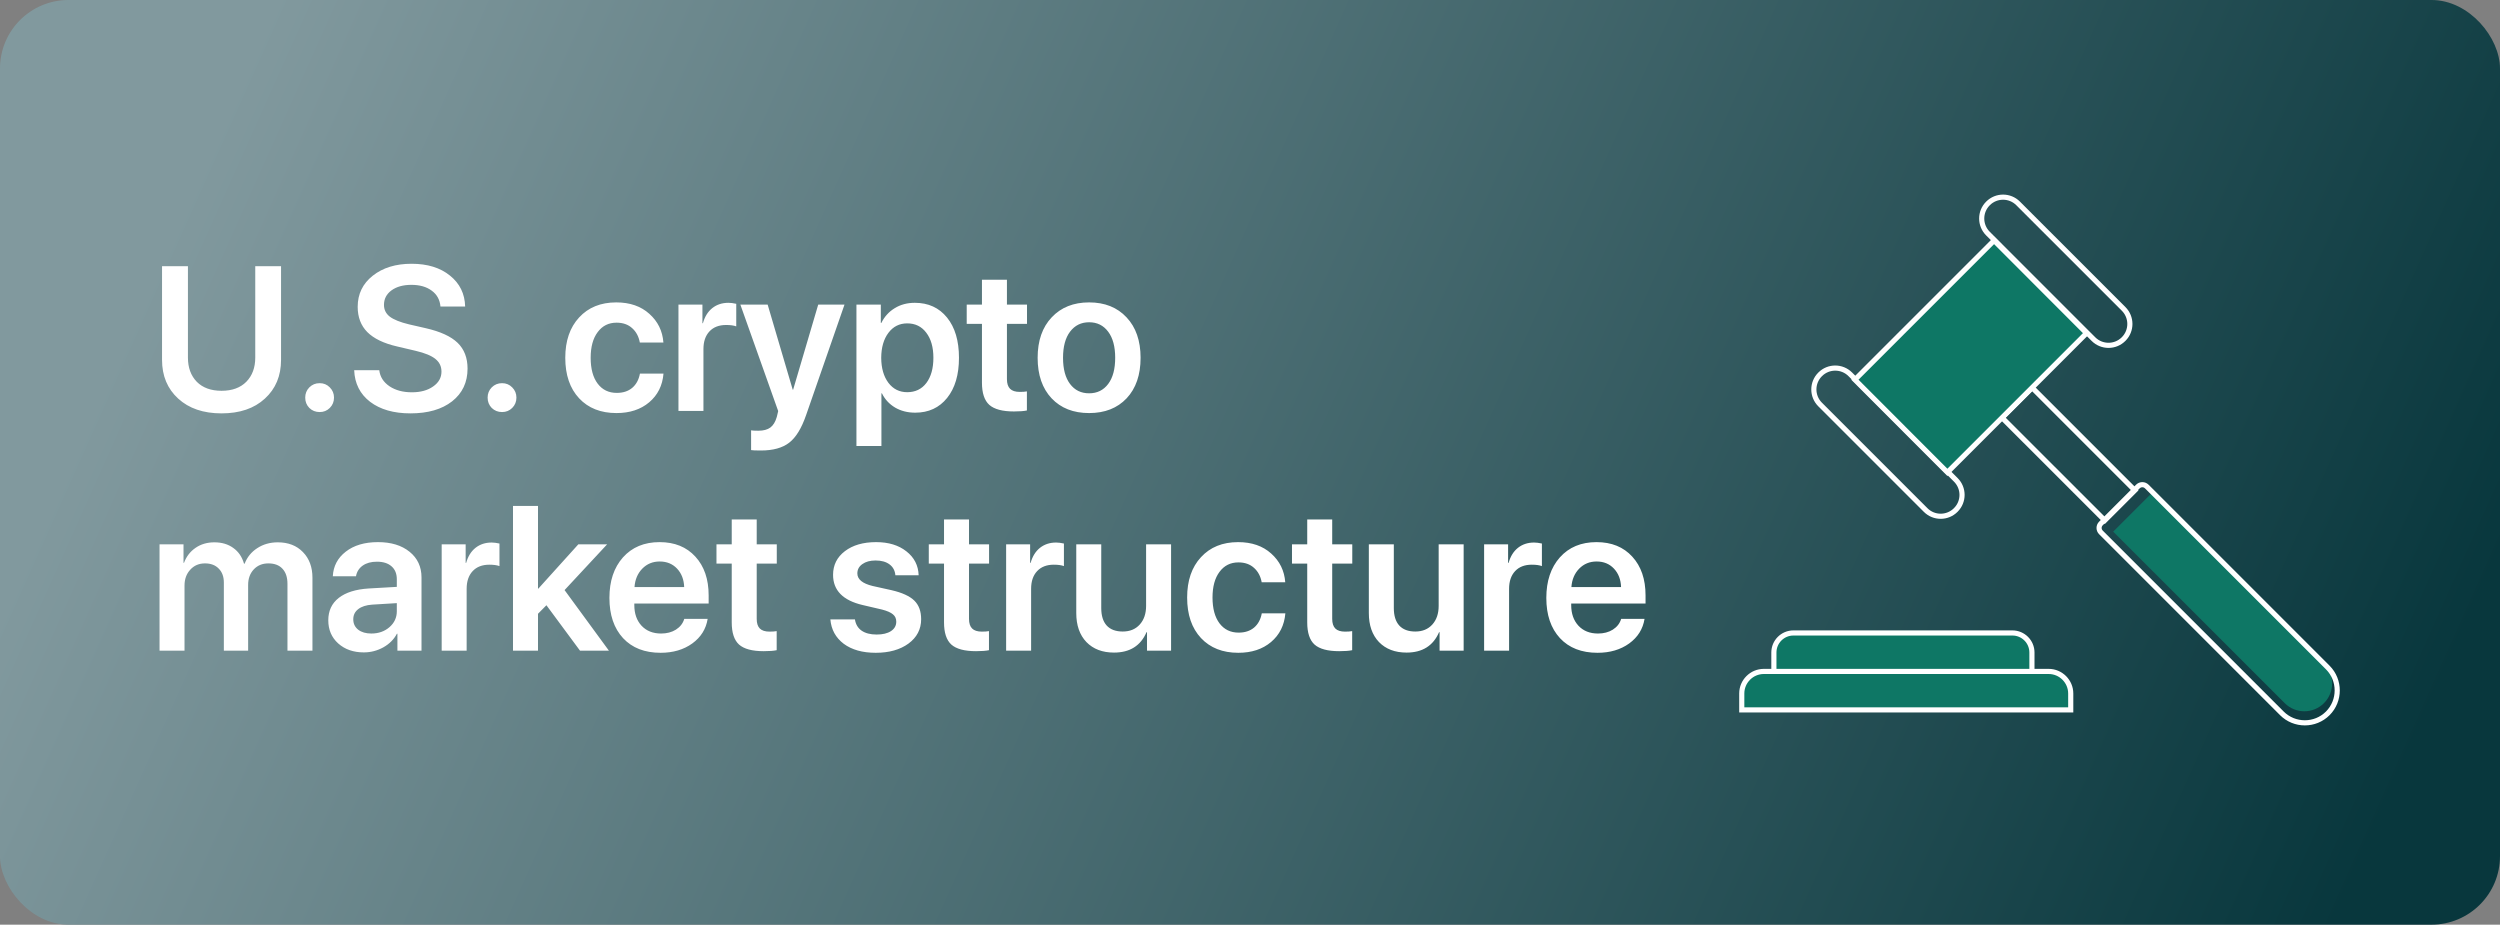 <svg width="146" height="54" viewBox="0 0 146 54" fill="none" xmlns="http://www.w3.org/2000/svg">
<rect x="0" y="0" width="146" height="54" fill="#808080" stroke="none"/>
<rect width="146" height="54" rx="4" fill="url(#paint0_linear_6414_38323)"/>
<path d="M10.975 15.545V20.883C10.975 21.469 11.147 21.939 11.491 22.295C11.838 22.646 12.321 22.822 12.938 22.822C13.555 22.822 14.038 22.646 14.385 22.295C14.733 21.939 14.907 21.469 14.907 20.883V15.545H16.413V21.018C16.413 21.951 16.098 22.705 15.469 23.279C14.844 23.854 14.001 24.141 12.938 24.141C11.879 24.141 11.036 23.854 10.407 23.279C9.778 22.705 9.463 21.951 9.463 21.018V15.545H10.975ZM18.669 24.064C18.43 24.064 18.229 23.984 18.065 23.824C17.905 23.66 17.825 23.459 17.825 23.221C17.825 22.986 17.905 22.787 18.065 22.623C18.229 22.459 18.43 22.377 18.669 22.377C18.903 22.377 19.1 22.459 19.26 22.623C19.424 22.787 19.506 22.986 19.506 23.221C19.506 23.459 19.424 23.66 19.26 23.824C19.1 23.984 18.903 24.064 18.669 24.064ZM20.684 21.621H22.149C22.196 22.008 22.395 22.32 22.747 22.559C23.098 22.793 23.534 22.91 24.053 22.91C24.561 22.91 24.975 22.797 25.295 22.57C25.62 22.344 25.782 22.055 25.782 21.703C25.782 21.398 25.665 21.152 25.43 20.965C25.196 20.773 24.813 20.615 24.282 20.49L23.186 20.232C22.409 20.053 21.831 19.773 21.452 19.395C21.077 19.016 20.889 18.523 20.889 17.918C20.889 17.172 21.182 16.566 21.768 16.102C22.354 15.637 23.11 15.404 24.036 15.404C24.965 15.404 25.713 15.635 26.28 16.096C26.85 16.553 27.145 17.154 27.165 17.9H25.723C25.688 17.506 25.518 17.197 25.213 16.975C24.909 16.748 24.512 16.635 24.024 16.635C23.547 16.635 23.161 16.742 22.864 16.957C22.571 17.172 22.424 17.455 22.424 17.807C22.424 18.088 22.538 18.316 22.764 18.492C22.995 18.668 23.37 18.818 23.889 18.943L24.862 19.166C25.717 19.361 26.338 19.646 26.725 20.021C27.112 20.396 27.305 20.898 27.305 21.527C27.305 22.328 27.004 22.965 26.403 23.438C25.805 23.906 24.995 24.141 23.971 24.141C22.995 24.141 22.209 23.916 21.616 23.467C21.026 23.014 20.715 22.398 20.684 21.621ZM29.321 24.064C29.082 24.064 28.881 23.984 28.717 23.824C28.557 23.66 28.477 23.459 28.477 23.221C28.477 22.986 28.557 22.787 28.717 22.623C28.881 22.459 29.082 22.377 29.321 22.377C29.555 22.377 29.752 22.459 29.913 22.623C30.077 22.787 30.159 22.986 30.159 23.221C30.159 23.459 30.077 23.66 29.913 23.824C29.752 23.984 29.555 24.064 29.321 24.064ZM38.743 20.004H37.366C37.303 19.656 37.155 19.377 36.92 19.166C36.686 18.951 36.381 18.844 36.006 18.844C35.545 18.844 35.178 19.027 34.905 19.395C34.631 19.758 34.495 20.258 34.495 20.895C34.495 21.539 34.631 22.043 34.905 22.406C35.178 22.766 35.549 22.945 36.018 22.945C36.385 22.945 36.686 22.848 36.92 22.652C37.155 22.453 37.305 22.176 37.372 21.82H38.748C38.69 22.516 38.411 23.074 37.911 23.496C37.415 23.914 36.778 24.123 36.001 24.123C35.086 24.123 34.36 23.836 33.821 23.262C33.282 22.684 33.012 21.895 33.012 20.895C33.012 19.906 33.282 19.121 33.821 18.539C34.36 17.953 35.083 17.66 35.989 17.66C36.786 17.66 37.43 17.883 37.922 18.328C38.419 18.77 38.692 19.328 38.743 20.004ZM39.622 24V17.789H41.022V18.873H41.051C41.157 18.494 41.338 18.201 41.596 17.994C41.858 17.787 42.172 17.684 42.54 17.684C42.669 17.684 42.821 17.703 42.997 17.742V19.061C42.852 19.006 42.655 18.979 42.405 18.979C41.991 18.979 41.666 19.104 41.432 19.354C41.198 19.604 41.081 19.947 41.081 20.385V24H39.622ZM44.438 26.309C44.122 26.309 43.93 26.301 43.864 26.285V25.131C43.93 25.146 44.071 25.154 44.286 25.154C44.586 25.154 44.821 25.092 44.989 24.967C45.157 24.842 45.282 24.637 45.364 24.352C45.364 24.348 45.377 24.291 45.405 24.182C45.436 24.072 45.45 24.014 45.446 24.006L43.237 17.789H44.831L46.295 22.758H46.319L47.784 17.789H49.319L47.075 24.246C46.809 25.016 46.481 25.551 46.09 25.852C45.7 26.156 45.149 26.309 44.438 26.309ZM53.426 17.684C54.215 17.684 54.842 17.971 55.307 18.545C55.772 19.119 56.004 19.902 56.004 20.895C56.004 21.883 55.774 22.664 55.313 23.238C54.852 23.812 54.231 24.1 53.45 24.1C53.004 24.1 52.612 24 52.272 23.801C51.932 23.598 51.676 23.32 51.504 22.969H51.475V26.045H50.016V17.789H51.44V18.861H51.469C51.649 18.494 51.909 18.207 52.248 18C52.588 17.789 52.981 17.684 53.426 17.684ZM52.981 22.904C53.454 22.904 53.827 22.725 54.1 22.365C54.373 22.002 54.51 21.512 54.51 20.895C54.51 20.281 54.372 19.793 54.094 19.43C53.821 19.066 53.45 18.885 52.981 18.885C52.528 18.885 52.163 19.068 51.885 19.436C51.608 19.803 51.467 20.289 51.463 20.895C51.467 21.504 51.608 21.992 51.885 22.359C52.163 22.723 52.528 22.904 52.981 22.904ZM57.346 16.336H58.805V17.789H59.977V18.914H58.805V22.143C58.805 22.396 58.866 22.584 58.987 22.705C59.108 22.826 59.297 22.887 59.555 22.887C59.727 22.887 59.866 22.877 59.971 22.857V23.971C59.795 24.01 59.544 24.029 59.215 24.029C58.544 24.029 58.063 23.9 57.774 23.643C57.489 23.385 57.346 22.953 57.346 22.348V18.914H56.456V17.789H57.346V16.336ZM65.795 23.262C65.252 23.836 64.522 24.123 63.604 24.123C62.686 24.123 61.956 23.836 61.413 23.262C60.87 22.684 60.598 21.895 60.598 20.895C60.598 19.898 60.872 19.111 61.419 18.533C61.965 17.951 62.694 17.66 63.604 17.66C64.518 17.66 65.247 17.951 65.79 18.533C66.336 19.111 66.61 19.898 66.61 20.895C66.61 21.895 66.338 22.684 65.795 23.262ZM62.491 22.424C62.764 22.787 63.135 22.969 63.604 22.969C64.073 22.969 64.444 22.787 64.717 22.424C64.991 22.061 65.127 21.551 65.127 20.895C65.127 20.242 64.991 19.734 64.717 19.371C64.444 19.004 64.073 18.82 63.604 18.82C63.139 18.82 62.768 19.004 62.491 19.371C62.217 19.734 62.081 20.242 62.081 20.895C62.081 21.551 62.217 22.061 62.491 22.424ZM9.317 38V31.789H10.717V32.867H10.747C10.883 32.5 11.108 32.209 11.42 31.994C11.733 31.779 12.098 31.672 12.516 31.672C12.954 31.672 13.323 31.781 13.623 32C13.928 32.215 14.137 32.522 14.251 32.92H14.286C14.434 32.537 14.68 32.234 15.024 32.012C15.372 31.785 15.77 31.672 16.219 31.672C16.832 31.672 17.323 31.861 17.69 32.24C18.061 32.619 18.247 33.119 18.247 33.74V38H16.788V34.098C16.788 33.715 16.69 33.42 16.495 33.213C16.303 33.006 16.03 32.902 15.674 32.902C15.323 32.902 15.038 33.02 14.819 33.254C14.6 33.488 14.491 33.791 14.491 34.162V38H13.073V34.022C13.073 33.678 12.973 33.406 12.774 33.207C12.579 33.004 12.311 32.902 11.971 32.902C11.62 32.902 11.332 33.025 11.11 33.272C10.887 33.514 10.776 33.822 10.776 34.197V38H9.317ZM21.686 36.998C22.104 36.998 22.456 36.875 22.741 36.629C23.03 36.379 23.174 36.068 23.174 35.697V35.223L21.739 35.31C21.387 35.334 21.114 35.422 20.919 35.574C20.727 35.723 20.631 35.92 20.631 36.166C20.631 36.42 20.727 36.623 20.919 36.775C21.114 36.924 21.37 36.998 21.686 36.998ZM21.247 38.1C20.641 38.1 20.143 37.926 19.752 37.578C19.366 37.23 19.172 36.779 19.172 36.225C19.172 35.674 19.375 35.238 19.782 34.918C20.192 34.598 20.776 34.414 21.534 34.367L23.174 34.273V33.828C23.174 33.504 23.071 33.252 22.864 33.072C22.661 32.893 22.377 32.803 22.014 32.803C21.674 32.803 21.397 32.879 21.182 33.031C20.967 33.184 20.836 33.391 20.79 33.652H19.436C19.467 33.062 19.719 32.584 20.192 32.217C20.669 31.846 21.295 31.66 22.073 31.66C22.842 31.66 23.457 31.848 23.919 32.223C24.383 32.598 24.616 33.098 24.616 33.723V38H23.209V37.01H23.18C23.004 37.342 22.739 37.607 22.383 37.807C22.028 38.002 21.649 38.1 21.247 38.1ZM25.794 38V31.789H27.194V32.873H27.223C27.329 32.494 27.51 32.201 27.768 31.994C28.03 31.787 28.344 31.684 28.711 31.684C28.84 31.684 28.993 31.703 29.169 31.742V33.06C29.024 33.006 28.827 32.978 28.577 32.978C28.163 32.978 27.838 33.103 27.604 33.353C27.37 33.603 27.252 33.947 27.252 34.385V38H25.794ZM31.436 34.379L33.774 31.789H35.456L32.971 34.461L35.561 38H33.873L31.911 35.346L31.419 35.844V38H29.959V29.545H31.419V34.379H31.436ZM38.526 32.791C38.12 32.791 37.78 32.932 37.506 33.213C37.237 33.49 37.086 33.848 37.055 34.285H39.956C39.94 33.844 39.801 33.484 39.54 33.207C39.278 32.93 38.94 32.791 38.526 32.791ZM39.961 36.143H41.327C41.233 36.732 40.934 37.211 40.43 37.578C39.926 37.941 39.309 38.123 38.579 38.123C37.649 38.123 36.919 37.838 36.387 37.268C35.856 36.693 35.59 35.91 35.59 34.918C35.59 33.934 35.854 33.145 36.381 32.551C36.913 31.957 37.626 31.66 38.52 31.66C39.399 31.66 40.096 31.943 40.612 32.51C41.127 33.072 41.385 33.826 41.385 34.772V35.246H37.044V35.334C37.044 35.834 37.184 36.236 37.465 36.541C37.751 36.846 38.131 36.998 38.608 36.998C38.944 36.998 39.233 36.922 39.475 36.77C39.721 36.613 39.883 36.404 39.961 36.143ZM42.733 30.336H44.192V31.789H45.364V32.914H44.192V36.143C44.192 36.397 44.252 36.584 44.373 36.705C44.495 36.826 44.684 36.887 44.942 36.887C45.114 36.887 45.252 36.877 45.358 36.857V37.971C45.182 38.01 44.93 38.029 44.602 38.029C43.93 38.029 43.45 37.9 43.161 37.643C42.876 37.385 42.733 36.953 42.733 36.348V32.914H41.842V31.789H42.733V30.336ZM48.651 33.57C48.651 33 48.881 32.539 49.342 32.188C49.803 31.836 50.411 31.66 51.165 31.66C51.891 31.66 52.481 31.84 52.934 32.199C53.391 32.555 53.629 33.02 53.649 33.594H52.29C52.266 33.324 52.153 33.113 51.95 32.961C51.747 32.809 51.475 32.732 51.135 32.732C50.815 32.732 50.557 32.803 50.362 32.943C50.166 33.08 50.069 33.262 50.069 33.488C50.069 33.832 50.366 34.076 50.959 34.221L52.067 34.467C52.688 34.611 53.131 34.815 53.397 35.076C53.663 35.338 53.795 35.699 53.795 36.16C53.795 36.746 53.549 37.221 53.057 37.584C52.565 37.943 51.926 38.123 51.141 38.123C50.368 38.123 49.745 37.947 49.272 37.596C48.803 37.24 48.544 36.766 48.493 36.172H49.928C49.971 36.457 50.1 36.676 50.315 36.828C50.534 36.98 50.827 37.057 51.194 37.057C51.549 37.057 51.829 36.99 52.032 36.857C52.239 36.721 52.342 36.537 52.342 36.307C52.342 36.127 52.278 35.984 52.149 35.879C52.024 35.77 51.811 35.676 51.51 35.598L50.379 35.334C49.227 35.065 48.651 34.477 48.651 33.57ZM55.131 30.336H56.59V31.789H57.762V32.914H56.59V36.143C56.59 36.397 56.651 36.584 56.772 36.705C56.893 36.826 57.083 36.887 57.34 36.887C57.512 36.887 57.651 36.877 57.756 36.857V37.971C57.581 38.01 57.329 38.029 57.001 38.029C56.329 38.029 55.848 37.9 55.559 37.643C55.274 37.385 55.131 36.953 55.131 36.348V32.914H54.241V31.789H55.131V30.336ZM58.758 38V31.789H60.159V32.873H60.188C60.294 32.494 60.475 32.201 60.733 31.994C60.995 31.787 61.309 31.684 61.676 31.684C61.805 31.684 61.958 31.703 62.133 31.742V33.06C61.989 33.006 61.791 32.978 61.541 32.978C61.127 32.978 60.803 33.103 60.569 33.353C60.334 33.603 60.217 33.947 60.217 34.385V38H58.758ZM68.391 31.789V38H66.985V36.922H66.956C66.612 37.715 65.979 38.111 65.057 38.111C64.381 38.111 63.844 37.906 63.446 37.496C63.051 37.082 62.854 36.518 62.854 35.803V31.789H64.313V35.51C64.313 35.955 64.418 36.295 64.629 36.529C64.844 36.764 65.157 36.881 65.567 36.881C65.985 36.881 66.317 36.744 66.563 36.471C66.809 36.197 66.932 35.834 66.932 35.381V31.789H68.391ZM75.059 34.004H73.682C73.62 33.656 73.471 33.377 73.237 33.166C73.002 32.951 72.698 32.844 72.323 32.844C71.862 32.844 71.495 33.027 71.221 33.395C70.948 33.758 70.811 34.258 70.811 34.895C70.811 35.539 70.948 36.043 71.221 36.406C71.495 36.766 71.866 36.945 72.335 36.945C72.702 36.945 73.002 36.848 73.237 36.652C73.471 36.453 73.622 36.176 73.688 35.82H75.065C75.006 36.516 74.727 37.074 74.227 37.496C73.731 37.914 73.094 38.123 72.317 38.123C71.403 38.123 70.676 37.836 70.137 37.262C69.598 36.684 69.329 35.895 69.329 34.895C69.329 33.906 69.598 33.121 70.137 32.539C70.676 31.953 71.399 31.66 72.305 31.66C73.102 31.66 73.747 31.883 74.239 32.328C74.735 32.77 75.008 33.328 75.059 34.004ZM76.342 30.336H77.801V31.789H78.973V32.914H77.801V36.143C77.801 36.397 77.862 36.584 77.983 36.705C78.104 36.826 78.293 36.887 78.551 36.887C78.723 36.887 78.862 36.877 78.967 36.857V37.971C78.791 38.01 78.54 38.029 78.211 38.029C77.54 38.029 77.059 37.9 76.77 37.643C76.485 37.385 76.342 36.953 76.342 36.348V32.914H75.452V31.789H76.342V30.336ZM85.477 31.789V38H84.071V36.922H84.041C83.698 37.715 83.065 38.111 82.143 38.111C81.467 38.111 80.93 37.906 80.532 37.496C80.137 37.082 79.94 36.518 79.94 35.803V31.789H81.399V35.51C81.399 35.955 81.504 36.295 81.715 36.529C81.93 36.764 82.243 36.881 82.653 36.881C83.071 36.881 83.403 36.744 83.649 36.471C83.895 36.197 84.018 35.834 84.018 35.381V31.789H85.477ZM86.672 38V31.789H88.073V32.873H88.102C88.207 32.494 88.389 32.201 88.647 31.994C88.909 31.787 89.223 31.684 89.59 31.684C89.719 31.684 89.872 31.703 90.047 31.742V33.06C89.903 33.006 89.706 32.978 89.456 32.978C89.041 32.978 88.717 33.103 88.483 33.353C88.249 33.603 88.131 33.947 88.131 34.385V38H86.672ZM93.241 32.791C92.835 32.791 92.495 32.932 92.221 33.213C91.952 33.49 91.801 33.848 91.77 34.285H94.67C94.655 33.844 94.516 33.484 94.254 33.207C93.993 32.93 93.655 32.791 93.241 32.791ZM94.676 36.143H96.041C95.948 36.732 95.649 37.211 95.145 37.578C94.641 37.941 94.024 38.123 93.293 38.123C92.364 38.123 91.633 37.838 91.102 37.268C90.571 36.693 90.305 35.91 90.305 34.918C90.305 33.934 90.569 33.145 91.096 32.551C91.627 31.957 92.34 31.66 93.235 31.66C94.114 31.66 94.811 31.943 95.327 32.51C95.842 33.072 96.1 33.826 96.1 34.772V35.246H91.758V35.334C91.758 35.834 91.899 36.236 92.18 36.541C92.465 36.846 92.846 36.998 93.323 36.998C93.659 36.998 93.948 36.922 94.19 36.77C94.436 36.613 94.598 36.404 94.676 36.143Z" fill="white"/>
<path d="M124.022 18.042L117.857 11.878C117.372 11.393 116.586 11.393 116.101 11.878L116.095 11.884C115.61 12.369 115.61 13.155 116.095 13.64L122.259 19.805C122.744 20.289 123.53 20.289 124.015 19.805L124.022 19.798C124.506 19.313 124.506 18.527 124.022 18.042Z" stroke="white" stroke-width="0.3" stroke-miterlimit="10"/>
<path d="M114.22 28.024L108.055 21.859C107.571 21.375 106.784 21.375 106.3 21.859L106.293 21.866C105.808 22.351 105.808 23.137 106.293 23.622L112.458 29.786C112.942 30.271 113.729 30.271 114.213 29.786L114.22 29.779C114.705 29.295 114.705 28.509 114.22 28.024Z" stroke="white" stroke-width="0.3" stroke-miterlimit="10"/>
<path d="M125.704 28.753L135.72 38.769C136.354 39.403 136.354 40.428 135.72 41.063C135.086 41.697 134.06 41.697 133.426 41.063L123.41 31.047L125.704 28.753Z" fill="#0E7765"/>
<path d="M124.675 28.637L118.677 22.639L116.921 24.394L122.919 30.392L124.675 28.637Z" stroke="white" stroke-width="0.3" stroke-miterlimit="10"/>
<path d="M116.454 14.046L108.325 22.175L113.727 27.585L121.855 19.456L116.454 14.046Z" fill="#0E7765" stroke="white" stroke-width="0.3" stroke-miterlimit="10"/>
<path d="M103.006 39.212H119.644C120.351 39.212 120.931 39.792 120.931 40.499V41.459H101.719V40.499C101.719 39.792 102.299 39.212 103.006 39.212Z" fill="#0E7765" stroke="white" stroke-width="0.3" stroke-miterlimit="10"/>
<path d="M104.737 36.965H117.524C118.149 36.965 118.665 37.472 118.665 38.107V39.212H103.595V38.107C103.595 37.481 104.102 36.965 104.737 36.965Z" fill="#0E7765" stroke="white" stroke-width="0.3" stroke-miterlimit="10"/>
<path d="M125.375 28.416L135.941 38.982C136.678 39.719 136.678 40.924 135.941 41.661C135.205 42.398 134 42.398 133.263 41.661L122.696 31.094C122.549 30.947 122.549 30.716 122.696 30.569L124.849 28.416C124.997 28.268 125.227 28.268 125.375 28.416Z" stroke="white" stroke-width="0.3" stroke-miterlimit="10"/>
<defs>
<linearGradient id="paint0_linear_6414_38323" x1="16" y1="5.00465e-06" x2="136.5" y2="54" gradientUnits="userSpaceOnUse">
<stop stop-color="#81999E"/>
<stop offset="1" stop-color="#08373D"/>
</linearGradient>
</defs>
</svg>
